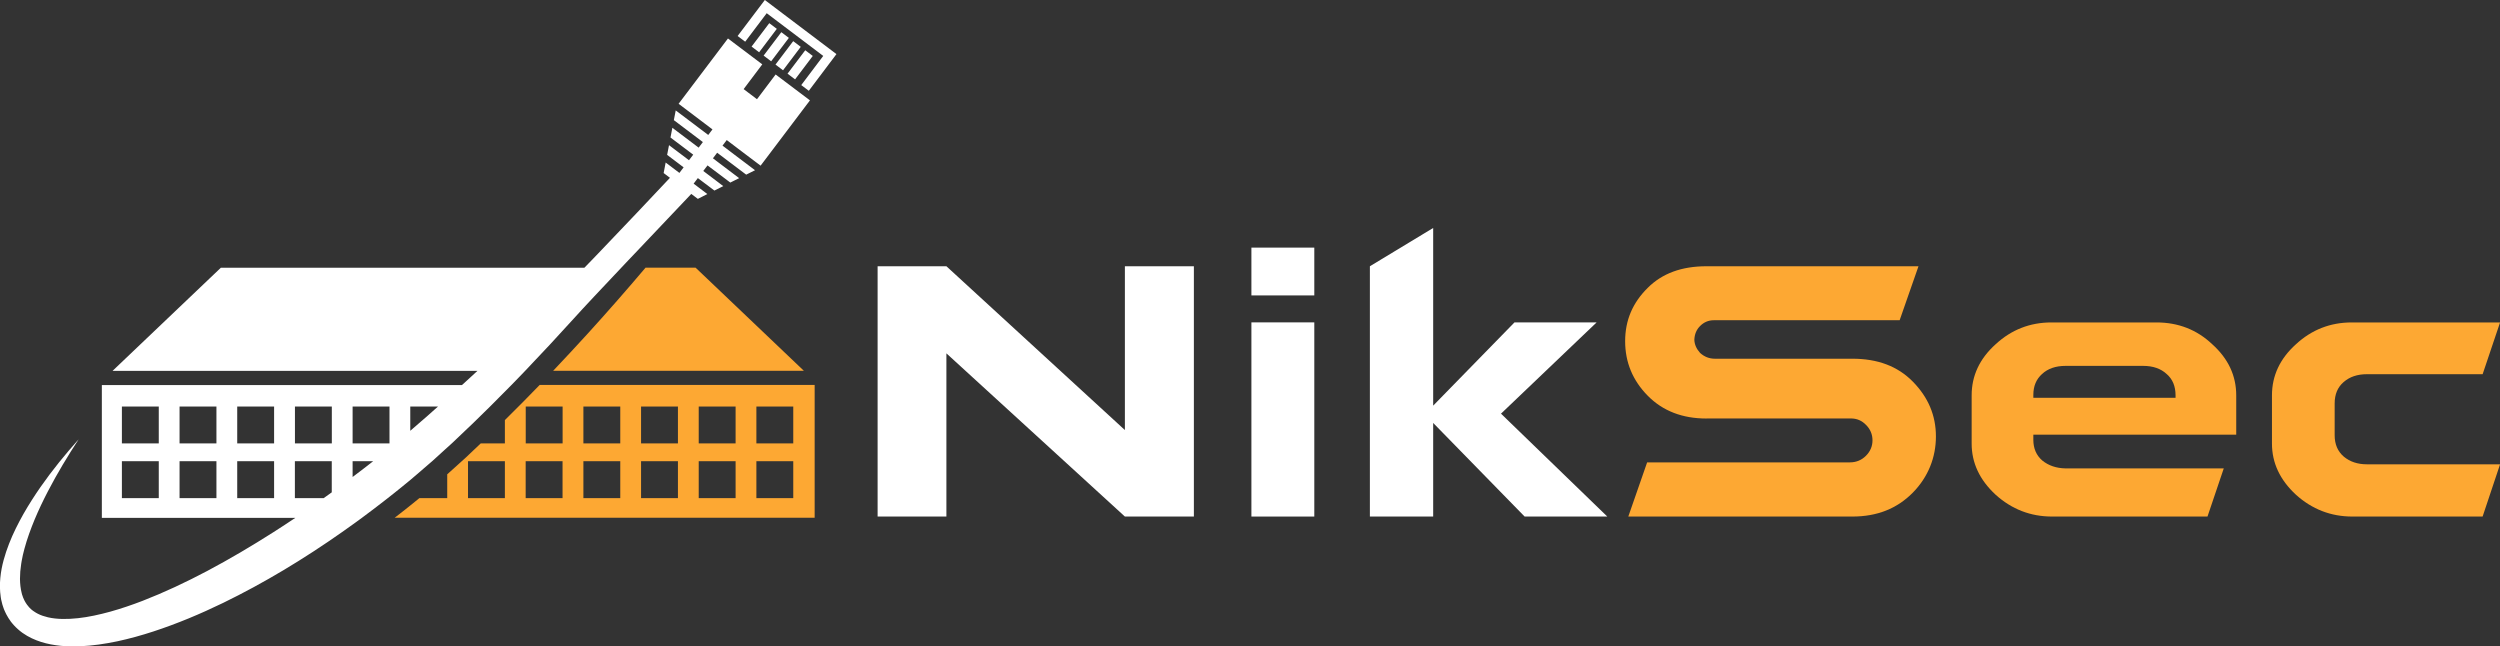 <?xml version="1.0" encoding="UTF-8"?><svg id="Layer_1" xmlns="http://www.w3.org/2000/svg" viewBox="0 0 372.86 96.4"><rect x="0" y="0" width="372.86" height="96.4" fill="#333333" stroke="none"/><defs><style>.cls-1{fill:#fff;}.cls-2{fill:#fda833;}</style></defs><g><path class="cls-1" d="M178.06,77.04h-10.29l-26.62-24.34v24.34h-10.26V39.71h10.26l26.62,24.43v-24.43h10.29v37.33Z"/><path class="cls-1" d="M196.02,36.93v7.13h-9.38v-7.13h9.38Zm0,11.15v28.96h-9.38v-28.96h9.38Z"/><path class="cls-1" d="M223.86,61.69l15.86,15.35h-12.33l-13.64-13.96v13.96h-9.44V39.71l9.44-5.71v26.5l12.13-12.42h12.25l-14.26,13.61Z"/><path class="cls-2" d="M254.51,62.42c-3.58,0-6.51-1.12-8.76-3.4-2.25-2.28-3.37-5-3.37-8.13s1.12-5.74,3.37-7.96c2.16-2.16,5.06-3.22,8.76-3.22h31.62l-2.81,8.05h-27.72c-.8,0-1.48,.3-2.04,.86-.53,.53-.83,1.21-.86,2.07,.03,.71,.33,1.36,.86,1.95,.62,.56,1.36,.86,2.19,.86h20.53c3.76,0,6.74,1.12,8.99,3.4,2.31,2.34,3.46,5.06,3.46,8.19s-1.15,6.06-3.46,8.4c-2.34,2.37-5.32,3.55-8.99,3.55h-33.43l2.81-8.08h30.23c.95,0,1.75-.33,2.4-.98,.65-.65,.98-1.42,.98-2.31s-.33-1.66-.95-2.28c-.62-.65-1.36-.98-2.28-.98h-21.53Z"/><path class="cls-2" d="M329.23,77.04h-23.19c-3.19,0-6-1.09-8.4-3.25-2.4-2.22-3.58-4.76-3.58-7.63v-7.19c0-2.93,1.18-5.47,3.58-7.63,2.34-2.16,5.12-3.25,8.31-3.25h15.68c3.25,0,6.03,1.09,8.31,3.25,2.4,2.16,3.58,4.7,3.58,7.63v5.86h-30.26v.77c0,1.27,.44,2.31,1.33,3.08,.95,.77,2.1,1.15,3.46,1.18h23.61l-2.43,7.19Zm-4.76-17.72v-.35c0-1.36-.44-2.43-1.33-3.19-.86-.8-2.04-1.21-3.49-1.21h-11.6c-1.45,0-2.63,.41-3.49,1.21-.86,.77-1.3,1.8-1.3,3.11v.44h21.21Z"/><path class="cls-2" d="M370.26,77.04h-19.43c-3.19,0-6-1.09-8.4-3.25-2.4-2.22-3.58-4.76-3.58-7.63v-7.19c0-2.93,1.18-5.47,3.58-7.63,2.34-2.16,5.12-3.25,8.31-3.25h22.13l-2.6,7.72h-17.25c-1.42,0-2.57,.38-3.49,1.18-.89,.77-1.33,1.83-1.33,3.19v4.73c0,1.33,.44,2.4,1.36,3.19,.92,.77,2.07,1.15,3.46,1.15h19.85l-2.6,7.78Z"/></g><g><polygon class="cls-1" points="114.35 1.97 122.78 8.34 119.5 12.69 120.63 13.54 124.75 8.07 114.07 0 110.01 5.37 111.14 6.22 114.35 1.97"/><rect class="cls-1" x="111.8" y="4.92" width="4.38" height="1.41" transform="translate(40.79 93.2) rotate(-52.94)"/><rect class="cls-1" x="113.58" y="6.27" width="4.38" height="1.41" transform="translate(40.42 95.14) rotate(-52.93)"/><rect class="cls-1" x="115.36" y="7.61" width="4.38" height="1.41" transform="translate(40.05 97.09) rotate(-52.93)"/><rect class="cls-1" x="117.14" y="8.96" width="4.38" height="1.41" transform="translate(39.68 99.04) rotate(-52.92)"/><path class="cls-2" d="M96.28,39.92c-2.74,3.24-5.61,6.52-8.6,9.81-1.69,1.85-3.41,3.71-5.18,5.57h37.39l-16.15-15.38h-7.46Z"/><path class="cls-2" d="M75.3,62.65v3.48h-3.6c-.37,.35-.74,.7-1.12,1.06-.34,.32-.68,.64-1.02,.97l-1.05,.95c-.6,.54-1.2,1.09-1.81,1.63v3.55h-4.15c-.18,.15-.36,.29-.54,.44-.38,.3-.76,.61-1.13,.91-.38,.3-.76,.6-1.14,.9-.29,.23-.59,.46-.88,.68h62.64v-19.81h-41.01c-1.69,1.75-3.41,3.49-5.18,5.23Zm0,11.64h-5.5v-5.5h5.5v5.5Zm8.6,0h-5.5v-5.5h5.5v5.5Zm28.91-13.66h5.5v5.5h-5.5v-5.5Zm0,8.16h5.5v5.5h-5.5v-5.5Zm-8.6-8.16h5.5v5.5h-5.5v-5.5Zm0,8.16h5.5v5.5h-5.5v-5.5Zm-8.6-8.16h5.5v5.5h-5.5v-5.5Zm0,8.16h5.5v5.5h-5.5v-5.5Zm-8.6-8.16h5.5v5.5h-5.5v-5.5Zm0,8.16h5.5v5.5h-5.5v-5.5Zm-3.1-2.66h-5.5v-5.5h5.5v5.5Z"/><path class="cls-1" d="M61.04,71.72l.15-.13c.32-.27,.63-.54,.95-.81,.73-.63,1.47-1.25,2.18-1.88,.04-.04,.08-.08,.13-.11,.66-.6,1.32-1.2,1.98-1.8,.35-.32,.7-.64,1.05-.95,.34-.32,.68-.65,1.02-.97,.43-.41,.86-.82,1.29-1.23,.25-.23,.49-.47,.74-.7,.86-.83,1.72-1.67,2.56-2.51,1.08-1.07,2.14-2.14,3.19-3.21,.35-.35,.69-.71,1.03-1.06,.34-.35,.68-.71,1.02-1.06,2.48-2.59,4.88-5.18,7.21-7.75,1.54-1.71,4.21-4.54,7.12-7.62,.33-.35,.67-.7,1-1.06,.33-.35,.67-.71,1.01-1.06,3.07-3.23,6.19-6.52,8.43-8.89l.98,.74,.81-.41,.61-.31-.24-.18-1.27-.96-.54-.41,.63-.83,.65,.49,1.17,.88,.65,.49,1.32-.66-1.17-.89-1.03-.78-.78-.59,.63-.83,.88,.66,.92,.69,1.6,1.21,1.32-.66-2.14-1.62-.77-.58-1-.76,.63-.83,1.1,.83,.66,.5,2.57,1.94,1.32-.66-3.14-2.37-.51-.39-1.2-.91,.63-.83,1.28,.97,.39,.3,3.38,2.55,7.36-9.74-5.12-3.86-2.78,3.69-.63-.48-.73-.55-.63-.48,2.78-3.69-5.12-3.86-7.36,9.74,5.05,3.82-.63,.83-4.85-3.66-.28,1.45,4.33,3.27-.63,.83-3.92-2.96-.28,1.45,3.39,2.56-.63,.83-2.98-2.25-.28,1.45,2.46,1.86-.63,.83-2.05-1.55-.3,1.57,.94,.71c-2.72,2.89-6.93,7.36-10.71,11.29-.34,.36-.69,.71-1.02,1.06-.35,.36-.69,.71-1.03,1.06H32.94l-16.15,15.38h54.42c-.38,.35-.77,.71-1.15,1.06-.39,.35-.77,.71-1.16,1.06H15.19v19.81h28.85c-.53,.36-1.07,.71-1.6,1.06-.55,.36-1.09,.71-1.64,1.06-3.28,2.09-6.58,4.04-9.92,5.81-3.18,1.68-6.39,3.19-9.61,4.44-1.61,.62-3.23,1.17-4.84,1.62-1.61,.44-3.22,.8-4.8,.97-1.57,.17-3.12,.18-4.47-.13-.55-.13-1.07-.3-1.53-.54-.1-.05-.2-.1-.29-.16-.13-.08-.26-.16-.38-.25-.13-.08-.24-.19-.35-.28-.06-.05-.11-.11-.16-.16l-.08-.08-.02-.02h-.01s-.06-.08,.04,.04l-.05-.06-.2-.25-.1-.12s-.03-.05-.05-.08c-.07-.11-.14-.18-.22-.34l-.11-.2c-.04-.07-.06-.14-.1-.22l-.1-.22-.08-.23c-.03-.08-.06-.15-.08-.23l-.06-.24c-.17-.65-.24-1.36-.25-2.09,0-.73,.06-1.48,.18-2.23,.02-.14,.05-.28,.07-.43,.11-.61,.24-1.22,.41-1.82,.4-1.49,.94-2.96,1.53-4.39,.6-1.43,1.26-2.82,1.97-4.18,1.41-2.72,2.98-5.3,4.59-7.77-1.96,2.2-3.89,4.54-5.68,7.11-.89,1.28-1.75,2.62-2.55,4.02-.79,1.41-1.54,2.88-2.15,4.45-.31,.78-.58,1.6-.81,2.44-.23,.84-.4,1.72-.49,2.64-.09,.92-.09,1.87,.06,2.86l.06,.37c.02,.12,.06,.25,.09,.37l.09,.37,.12,.37c.04,.12,.08,.25,.13,.37l.16,.36c.09,.23,.25,.5,.4,.76l.11,.19,.09,.13,.18,.26,.04,.07,.08,.1,.03,.04,.13,.16c.09,.1,.17,.21,.27,.31,.19,.2,.38,.4,.58,.57,.2,.19,.42,.35,.63,.51,.03,.02,.07,.05,.1,.07,.85,.6,1.78,1.02,2.72,1.32,.97,.31,1.96,.48,2.92,.58,.97,.09,1.93,.11,2.88,.07,1.9-.08,3.75-.36,5.57-.74,1.82-.39,3.62-.89,5.39-1.47,3.54-1.16,7-2.61,10.4-4.26,6.1-2.97,12.02-6.54,17.75-10.57,.5-.35,1-.7,1.49-1.06,.15-.11,.31-.22,.46-.33,.33-.24,.67-.49,1-.73,1.24-.92,2.46-1.84,3.67-2.79,.06-.05,.13-.1,.19-.15,.08-.06,.16-.13,.24-.19,.24-.19,.47-.37,.71-.56,.38-.3,.76-.61,1.13-.91,.37-.3,.74-.61,1.11-.91Zm.15-11.09h4.14c-.16,.14-.32,.29-.49,.43-.34,.31-.68,.61-1.03,.92-.35,.3-.7,.6-1.04,.9-.53,.45-1.05,.91-1.58,1.37v-3.62Zm-8.6,0h5.5v5.5h-5.5v-5.5Zm0,8.16h3.06c-.12,.1-.25,.19-.37,.29-.37,.29-.74,.57-1.11,.86-.52,.4-1.05,.8-1.58,1.2v-2.35Zm-8.6-8.16h5.5v5.5h-5.5v-5.5Zm-20.31,13.66h-5.5v-5.5h5.5v5.5Zm0-8.16h-5.5v-5.5h5.5v5.5Zm8.6,8.16h-5.5v-5.5h5.5v5.5Zm0-8.16h-5.5v-5.5h5.5v5.5Zm8.6,8.16h-5.5v-5.5h5.5v5.5Zm0-8.16h-5.5v-5.5h5.5v5.5Zm3.1,8.16v-5.5h5.5v4.64c-.4,.29-.8,.58-1.2,.86h-4.3Z"/></g></svg>